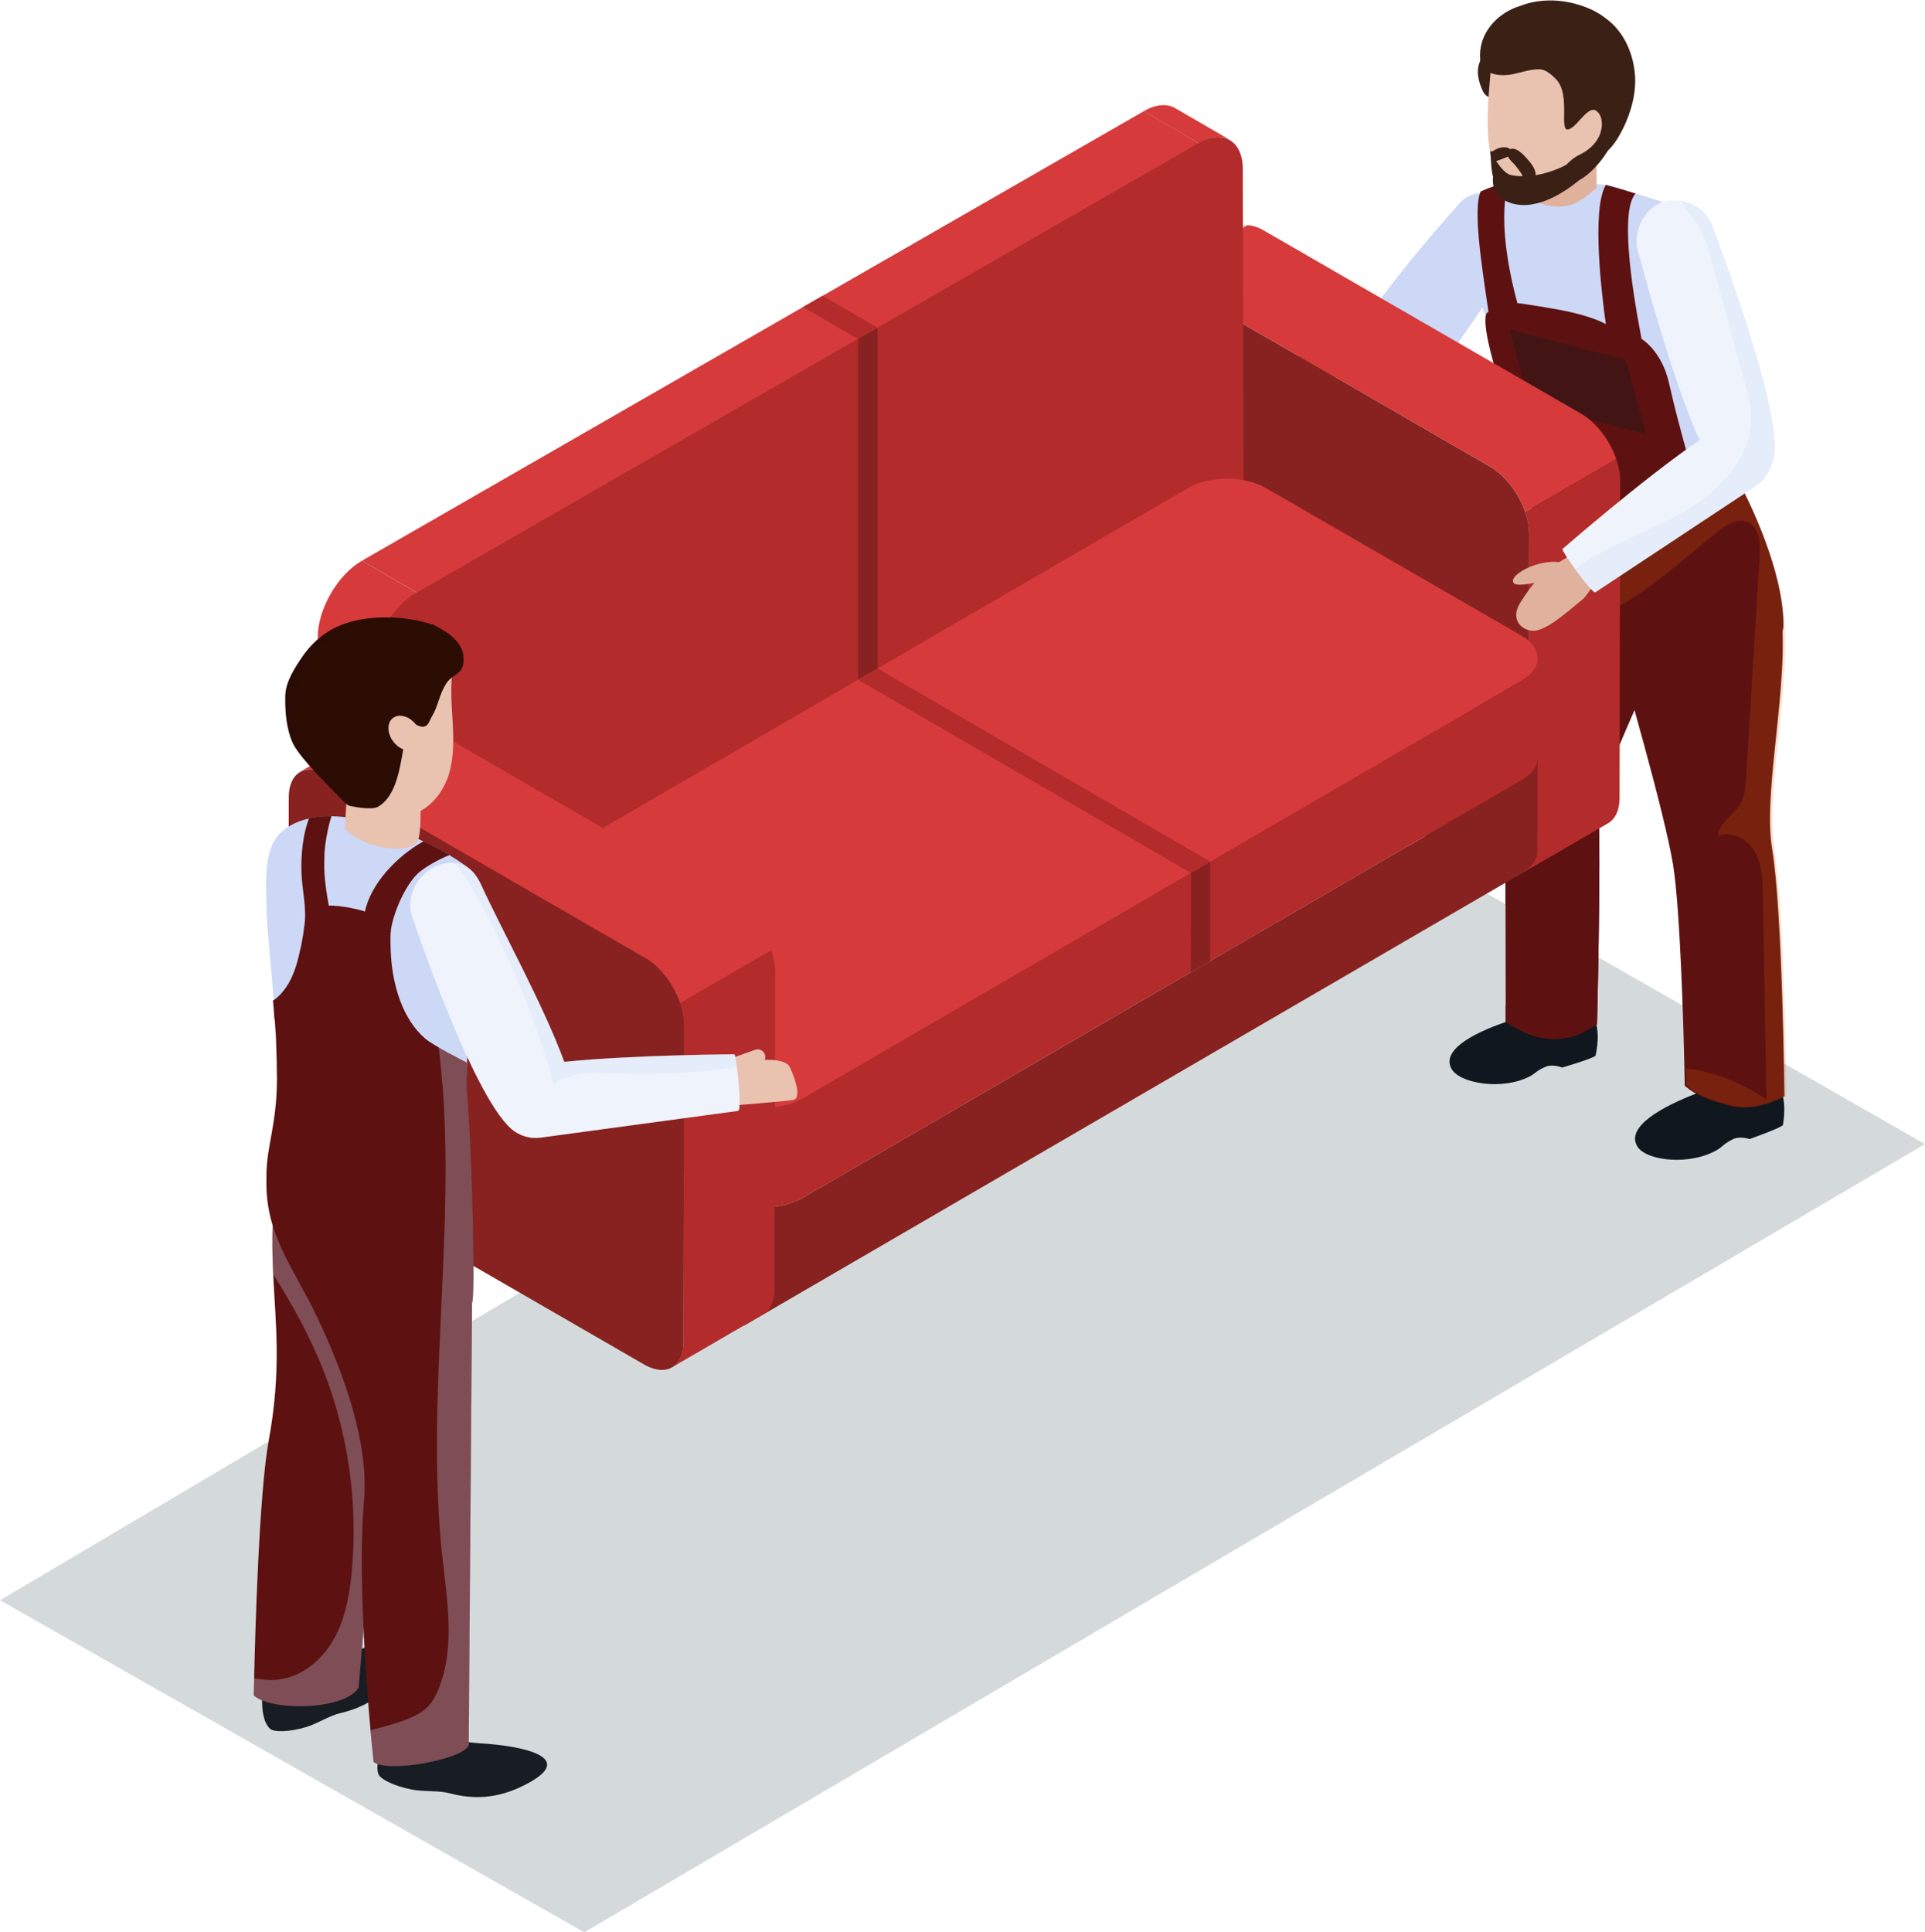 <?xml version="1.0" encoding="UTF-8"?><svg xmlns="http://www.w3.org/2000/svg" viewBox="0 0 122.26 122.72"><defs><style>.cls-1{fill:#eff3fc;}.cls-2{fill:#171d23;}.cls-3,.cls-4,.cls-5,.cls-6{mix-blend-mode:multiply;}.cls-3,.cls-4,.cls-7{opacity:.3;}.cls-3,.cls-8{fill:#e9c2b0;}.cls-9{fill:#b32b2b;}.cls-4,.cls-10{fill:#ccd8f5;}.cls-11{fill:#3b2015;}.cls-12{fill:#d63a3b;}.cls-5{fill:#abb7b9;opacity:.5;}.cls-7{mix-blend-mode:screen;}.cls-7,.cls-13{fill:#2b0d04;}.cls-14{fill:#ff8c00;}.cls-15{isolation:isolate;}.cls-16{fill:#10171e;}.cls-17{fill:#edc7af;}.cls-18{fill:#e0b29d;}.cls-19{fill:#431414;}.cls-20{fill:#5e1111;}.cls-6{fill:#de6000;opacity:.2;}.cls-21{fill:#872220;}.cls-22{fill:#7295aa;}</style></defs><g class="cls-15"><g id="Layer_2"><g id="Layer_1-2"><polygon class="cls-5" points="85.01 51.36 0 101.63 37.11 122.72 122.26 72.66 85.01 51.36"/><path class="cls-18" d="M76.38,28.51c.12-.86-.69-1.96-1.08-2.23-.33.07.17-.02-1.08.06-1.03.06-2.53,1.43-2.82,2.14-.63,1.5-.03,1.84.65,2.01,1.04.26,3.11-2.17,4.33-1.97Z"/><path class="cls-14" d="M87.3,25.32c-.1.06-.21.11-.33.15l-11.05,3.62c-.21.07-1.33-3-1.22-3.04,0,0,7.24-3.48,10.89-4.51,1.12-.32,2.29.18,2.67,1.27.34.98-.09,2.03-.97,2.52Z"/><path class="cls-10" d="M87.19,27.76c-1.56.45-2.37-2.9-2.37-2.9-1.02-2.13,7.72-11.77,7.72-11.77.78-1.06,2.3-1.07,3-.44.83.75.96,3.58.31,4.34,0,0-6.49,10.14-8.66,10.77Z"/><path class="cls-18" d="M73.96,28.73c-.11.18-.36.6-.6.38-.24-.22-.1-.97-.1-1.26,0-.49.15-.86.42-1.26.07-.11.3-.24.54-.25.68-.02.11,1.78-.26,2.39Z"/><path class="cls-16" d="M99.2,63.55s2.93-.27,2.14,3.48c-.03.16-2.13.77-2.13.77,0,0-.57-.23-.99-.07-.53.2-.78.47-.95.57-1.78,1-4.55.51-5.07-.4-.75-1.3,1.73-2.46,3.88-3.14,2.25-.72,3.12-1.22,3.12-1.22Z"/><path class="cls-20" d="M105.16,41.88c-1.69,4.17-3.72,8.17-3.64,9.62.17,3.02-.09,13.56-.09,13.56-.88.5-1.25.81-2.4.91-1.25.11-2.37-.4-3.4-1.07v-1.07s-.01-6.35-.01-6.35v-7.2s1.99-9.26,1.99-9.26l2.23-10.27s6.02-1.08,7.02.68c1.25,2.2-.06,6.41-1.7,10.45Z"/><path class="cls-20" d="M101.52,51.51c.17,3.02-.09,13.56-.09,13.56-.88.5-1.25.81-2.4.91-1.25.11-2.37-.4-3.4-1.07v-1.07c1.06.05,2.11.1,3.17.15.3.01.62.03.9-.11.41-.19.62-.64.76-1.07.3-.93.42-1.92.33-2.89-.07-.79-.28-1.59-.74-2.24-.47-.65-1.21-1.12-2.01-1.13-.87,0-1.64.52-2.42.94v-7.2s1.99-9.26,1.99-9.26c1.04-.25,2.15-.27,3.23-.24,1.38.04,2.81.19,4,.9.11.06.22.13.32.21-1.69,4.17-3.72,8.17-3.64,9.62Z"/><path class="cls-16" d="M110.88,68.02s2.97-.44,2.36,3.42c-.03.16-2.12.9-2.12.9,0,0-.59-.2-1.01-.01-.53.24-.77.52-.94.63-1.75,1.11-4.58.77-5.16-.12-.83-1.28,1.63-2.59,3.77-3.41,2.24-.85,3.1-1.41,3.1-1.41Z"/><path class="cls-20" d="M113.33,69.62c-1.14.55-2.33.91-3.54.59-1.13-.3-2.02-.58-2.79-1.26,0,0,0-.41-.02-1.09-.06-2.79-.27-10.15-.72-12.94-.54-3.29-2.99-11.8-4.2-15.89-.02-.05-.03-.1-.05-.15-.38-1.3-.63-2.12-.63-2.12,0,0,2.33-.47,4.87-.77,2-.23,4.13-.36,5.34-.05.5.12.84.32.96.61.14.33.26.68.35,1.06,0,0,0,0,0,0,1.11,4.53-1.02,12.27-.35,16.29.67,4.03.78,15.72.78,15.72Z"/><path class="cls-10" d="M95.04,22.15c.73,1.9,1.52,4.11,2.14,6.39.46,1.66.75,3.11.98,4.38l11.85,1.31.38-3.71-.33-1s-1.27-15.49-3.79-16.46c-.23-.09-1.27-.43-2.39-.77-.66-.2-1.31-.5-1.89-.55-5.18-.44-8.6.66-8.78.8-.94.72.81,6.95,1.83,9.6Z"/><path class="cls-20" d="M113.27,39.6c0,.99-.36.83-1.79.55-1.04-.2-2.65-.47-5.08-.41-1.58.04-3.01-.28-4.2-.72-.07-.02-.14-.05-.2-.08-2.14-.82-3.48-1.97-3.48-1.97-.48-1.63-1.71-6.68-2.71-10.48-.29-1.08-.56-2.06-.78-2.83-1.18-3.98-.49-3.84-.49-3.84-.47-3.17-.99-6.54-.5-7.66.55-.25,1.16-.47,1.71-.56.15.02-.9,1.98.62,7.65,0,0,.78.08,2.58.41,2.25.41,3.04.93,3.04.93-.25-1.8-.93-7.28,0-8.85.55.15,1.23.35,1.89.55-.96,1.03-.31,5.67.37,9.19,0,.01,0,.03,0,.04,0,0,1.28.73,1.75,2.8.65,2.9,1.63,6.14,1.63,6.14,1.29.73,2.76.06,2.76.06,0,0,1.99,3.61,2.66,7.08,0,0,0,0,0,0,.13.68.21,1.35.22,2Z"/><path class="cls-6" d="M112.7,53.9c-.67-4.02,1.46-11.76.35-16.29,0,0,0,0,0,0-.67-3.47-2.66-7.08-2.66-7.08,0,0-1.36.62-2.61.02-.14.11-.27.21-.4.32-1.24,1-2.44,2.05-3.68,3.06-1.27,1.04-2.62,1.95-3.99,2.85-.26.17-.52.34-.79.52.55.4,1.63,1.11,3.07,1.66.05-.03.11-.05.16-.08.21-.11.41-.21.61-.33,1.29-.73,2.47-1.62,3.62-2.56.92-.74,1.82-1.51,2.74-2.24.53-.42,1.21-.85,1.84-.6.77.3.85,1.35.8,2.18-.01.2-.02.4-.04.6-.09,1.41-.17,2.81-.26,4.22-.19,3.11-.38,6.22-.57,9.34-.03.51-.07,1.03-.31,1.48-.42.78-1.41,1.26-1.5,2.15.85-.41,1.91.16,2.37.97s.49,1.8.51,2.74c.08,4.34.15,8.67.23,13.01-1.35-.95-2.91-1.61-4.54-1.91-.18-.03-.37-.06-.55-.08.02.68.02,1.09.02,1.09.78.68,1.66.96,2.79,1.26,1.21.32,2.4-.04,3.54-.59,0,0-.11-11.69-.78-15.72Z"/><path class="cls-18" d="M99.66,13.04c.81-.21,1.74-1.12,1.74-1.12v-2.32l-4.76-.09s0,1.84.09,2.44c.12.73,1.71,1.42,2.93,1.09Z"/><path class="cls-11" d="M94.01,3.84c.22-.46,1-1.3,1.72-1.18.19.03.39.18.31.36-.14.31-.39.74-.31,1.06.1.44.45.82.47,1.28.04.91-1.63,1.26-2.01.45-.28-.59-.48-1.32-.17-1.96Z"/><path class="cls-8" d="M102.39,7.8c-.23.89-1.41,3.06-2.05,3.59-1.17.95-3.42,1.36-4.57.42-1.54-1.26-1.38-4.12-1.12-7.03.27-2.9,2.53-3.25,4.31-1.84,1.77,1.41,4.15,2.03,3.43,4.86Z"/><path class="cls-11" d="M94,3.72c.08,1.07,1.34,1.16,2.14.98.54-.12,1.06-.3,1.62-.3.42,0,.78.35,1.03.59,1.02.99.18,3.38.82,3.23.65-.16,1.4-1.96,2-.92.25.44.28,1.77-1.31,2.54-.35.17-.58.38-.81.61-.33.21-1.11.53-1.96.68.03-.37-.29-.76-.51-1.01-.24-.27-.7-.8-1.12-.65-.06-.05-.14-.09-.2-.1-.29-.06-.63.05-.87.22-.05.04-.17.04-.19,0,.06.42.06,1.28.19,1.64-.14,1.02.66,1.75,1.86,1.79,1.67.06,3.38-1.39,3.6-1.57.68-.36,1.3-1.09,1.66-1.62.06-.09.11-.17.17-.26.25-.25.48-.53.67-.87.72-1.22,1.2-2.74,1.03-4.16-.17-1.42-.82-2.64-1.83-3.37-.31-.25-.67-.46-1.09-.64-1.56-.65-3.13-.63-4.33-.16-1.46.43-2.69,1.74-2.56,3.38ZM96.69,11.19c-.26,0-.52-.02-.76-.08-.29-.07-.64-.48-.91-.88.06,0,.57-.21.75-.28.12.22.35.41.49.58.12.15.24.3.34.46.03.05.06.1.08.15,0,.02.01.03.02.05Z"/><polygon class="cls-19" points="97.16 25.64 104.55 27.58 103.26 22.86 95.86 20.92 97.16 25.64"/><path class="cls-1" d="M112.62,29.24c-.29.95-.74,1.41-1.12,1.63h0c-.38.23-.69.21-.69.21-.54.16-.97-.16-1.31-.57-.33-.4-.58-.89-.75-1.12-.25-.34-.53-.84-.81-1.45-1.75-3.78-3.84-11.75-3.84-11.75-.56-1.51.45-3.09,1.58-3.38.39-.1.79-.11,1.17-.04.9.17,1.68.79,1.92,1.62,0,0,4.69,12.16,3.86,14.84Z"/><g class="cls-15"><path class="cls-17" d="M72.73,17.83l5.78-3.36c.21-.12.46-.18.74-.16l-5.79,3.36c-.28-.01-.52.05-.73.16h0Z"/><g class="cls-15"><g class="cls-15"><path class="cls-12" d="M100.43,26.28l-20.16-11.64c-.07-.04-.13-.07-.2-.11-.29-.14-.57-.22-.83-.23l-5.79,3.36c.25.01.53.09.83.23.07.03.13.07.2.1l20.16,11.64c.97.56,1.82,1.7,2.22,2.88l5.79-3.35c-.4-1.18-1.25-2.32-2.22-2.88Z"/><path class="cls-9" d="M102.89,30.24c-.03-.35-.11-.72-.24-1.08l-5.79,3.35c.12.37.21.73.24,1.08.01.1.01.21.01.32l-.04,20.14c0,.78-.28,1.33-.72,1.59l5.79-3.36c.44-.26.72-.81.72-1.58l.04-20.14c0-.1,0-.21-.01-.32Z"/></g></g><path class="cls-21" d="M94.65,29.64c1.36.79,2.47,2.71,2.47,4.28l-.04,20.14c0,1.57-1.12,2.2-2.48,1.42l-20.16-11.64c-1.36-.79-2.47-2.71-2.47-4.28l.04-20.14c0-1.57,1.12-2.21,2.48-1.42l20.16,11.64Z"/></g><g class="cls-15"><g class="cls-15"><path class="cls-12" d="M76.14,9.09l-3.5-2.03c.78-.45,1.49-.49,2-.19l3.5,2.03c-.51-.3-1.22-.26-2,.19h0Z"/></g><g class="cls-15"><g class="cls-15"><path class="cls-22" d="M24.55,61.62l-3.5-2.03c-.51-.29-.82-.92-.83-1.8l3.5,2.03c0,.88.32,1.51.82,1.8h0Z"/></g></g><polygon class="cls-12" points="23.73 59.82 20.23 57.79 20.18 40.47 23.68 42.5 23.73 59.82"/><polygon class="cls-12" points="76.14 9.09 55.74 20.82 26.48 37.64 22.99 35.61 51 19.5 52.24 18.79 72.65 7.06 76.14 9.09"/><polygon class="cls-9" points="55.74 20.82 54.5 21.53 51 19.5 52.24 18.79 55.74 20.82"/><g class="cls-15"><path class="cls-12" d="M23.68,42.5l-3.5-2.03c0-1.78,1.26-3.97,2.81-4.86l3.5,2.04c-1.55.89-2.81,3.08-2.81,4.86h0Z"/></g><path class="cls-9" d="M78.97,31.32c0,1.78-1.26.67-2.81,1.56l-49.66,28.55c-1.55.9-2.82.17-2.82-1.61l-.05-17.32c0-1.78,1.26-3.97,2.81-4.86l28.02-16.11,1.24-.71,20.4-11.73c1.55-.89,2.82-.17,2.83,1.61l.05,20.62Z"/><polygon class="cls-21" points="55.74 20.82 55.74 42.47 54.5 43.18 54.5 21.53 55.74 20.82"/></g><g class="cls-15"><g class="cls-15"><path class="cls-17" d="M29.79,66.71l-.02,5.92c-.69-.39-1.03-.92-1.03-1.44l.02-5.93c0,.53.34,1.04,1.03,1.44h0Z"/></g><polygon class="cls-17" points="46.03 76.08 46.01 82.01 29.77 72.63 29.79 66.71 46.03 76.08"/><path class="cls-21" d="M96.64,49.54l-45.67,26.54c-1.35.79-3.57.79-4.93,0l-.02,5.93c.55.32,1.23.5,1.94.56l-.77,1.66,49.44-28.76c.67-.39,1.01-.9,1.01-1.42l.02-5.93c0,.52-.34,1.03-1.01,1.42Z"/></g><g class="cls-15"><path class="cls-9" d="M97.61,47.87c.12.59-.19,1.21-.97,1.67l-19.77,11.49-1.23.71-24.67,14.34c-1.35.79-3.57.79-4.93,0l-16.24-9.38c-.75-.43-1.07-1.01-1-1.57-.02-.08-.04-.16-.04-.24l.02-5.92c0,.52.34,1.04,1.03,1.43l2.97,1.71,42.69-24.81c1.35-.79,3.57-.79,4.93,0l13.28,7.66,2.98-1.73c.68-.39,1.01-.9,1.01-1.42l-.02,5.92s-.02.09-.02.13Z"/><polygon class="cls-21" points="76.86 54.73 76.86 61.03 75.63 61.75 75.64 55.44 76.86 54.73"/><path class="cls-12" d="M96.64,43.23l-19.77,11.49-1.22.71-24.68,14.34c-1.35.78-3.57.78-4.93,0l-16.24-9.38c-1.36-.79-1.37-2.07-.02-2.86l24.73-14.37,1.23-.71,19.72-11.46c1.35-.79,3.57-.79,4.93,0l16.24,9.38c1.36.78,1.37,2.07.01,2.86Z"/><polygon class="cls-9" points="76.86 54.72 75.64 55.44 54.5 43.17 55.73 42.46 76.86 54.72"/></g><g class="cls-15"><g class="cls-15"><g class="cls-15"><path class="cls-12" d="M46.76,57.47l-20.16-11.64c-.07-.04-.13-.07-.2-.1-.29-.14-.57-.22-.83-.23-.28-.01-.52.04-.74.16l-5.78,3.36c.21-.12.46-.18.73-.17.25.01.53.09.83.23.06.03.13.06.2.1l20.16,11.64c.97.56,1.82,1.7,2.22,2.88l5.78-3.35c-.4-1.18-1.25-2.32-2.22-2.88Z"/><path class="cls-9" d="M49.22,61.43c-.03-.35-.11-.72-.24-1.08l-5.78,3.35c.12.36.21.73.24,1.08,0,.11.01.21.01.32l-.04,20.14c0,.78-.28,1.33-.72,1.59l5.78-3.36c.45-.26.72-.81.72-1.59l.04-20.14c0-.1,0-.21-.01-.32Z"/></g></g><path class="cls-21" d="M40.98,60.83c1.36.79,2.47,2.71,2.47,4.28l-.04,20.14c0,1.57-1.12,2.2-2.48,1.42l-20.16-11.64c-1.36-.79-2.47-2.71-2.47-4.27l.04-20.14c0-1.57,1.12-2.21,2.48-1.42l20.16,11.64Z"/></g><path class="cls-18" d="M101.6,36.63c-.07-.91-1.06-1.33-1.53-1.51-.32.15-.93.48-1.56.91-.89.62-1.52,1.56-1.95,2.24-.67,1.04.06,1.77.8,1.79.82.02,2.08-1.11,3.17-2.01.4-.33.8-1.28,1.07-1.43Z"/><path class="cls-1" d="M111.83,30.61c-.09.09-.19.17-.29.24l-.04.03h0s-10.18,6.74-10.18,6.74c-.1.07-.73-.72-1.28-1.47-.46-.64-.86-1.25-.81-1.28,0,0,5.17-4.5,8.7-6.91.39-.27.76-.51,1.1-.72.68-.42,1.49-.48,2.16-.2.35.15.67.4.91.74.62.89.48,2.09-.28,2.83Z"/><path class="cls-4" d="M112.62,29.24c-.29.95-.74,1.41-1.12,1.63h0s-10.18,6.74-10.18,6.74c-.1.07-.73-.72-1.28-1.47.24-.18.49-.35.75-.51,2.06-1.32,4.45-2.06,6.54-3.35.78-.48,1.53-1.08,2.16-1.77.91-1,1.57-2.18,1.7-3.48.02-.19.03-.39.02-.59-.02-.76-.22-1.51-.42-2.24-.69-2.52-1.38-5.04-2.06-7.56-.25-.93-.52-1.88-1.09-2.66-.27-.36-.6-.69-.77-1.11-.01-.03-.02-.06-.03-.09.9.17,1.68.79,1.92,1.62,0,0,4.69,12.16,3.86,14.84Z"/><path class="cls-18" d="M99.08,36.35s.05-.02.02.02c-.62.43-1.57.68-2.32.75-.22.02-.73.07-.69-.27.04-.34,1.04-1.06,2.45-1.17.14,0,.98,0,.85.22l-.31.46Z"/><path class="cls-2" d="M16.81,106.43s-.54,2.55.34,3.36c.24.23,1.21.22,2.31-.11.72-.22,1.47-.73,2.19-.89,2.1-.48,3.27-1.72,4.06-2.97,1.67-2.65-1.68-1.62-3.85-.65-2.27,1.02-5.05,1.26-5.05,1.26Z"/><path class="cls-20" d="M25.34,76.84l-2.56,30.32c-.77,1.42-5.44,1.57-6.66.52,0,0,0-.42.02-1.1.07-3.07.32-11.74.92-15.05.83-4.51.44-7.47.29-10.6-.05-1.1-.08-2.21-.02-3.43.1-1.92,3.27-4.76,5.18-4.57,1.91.19,3.02,2,2.83,3.91Z"/><path class="cls-4" d="M25.34,76.84l-2.56,30.32c-.77,1.42-5.44,1.57-6.66.52,0,0,0-.42.02-1.1.5.1,1.01.15,1.52.09,1.49-.16,2.78-1.23,3.52-2.53.74-1.3,1.02-2.82,1.16-4.32.41-4.35-.22-8.8-1.83-12.86-.84-2.11-1.94-4.11-3.16-6.03-.05-1.1-.08-2.21-.02-3.43.1-1.92,3.27-4.76,5.18-4.57,1.91.19,3.02,2,2.83,3.91Z"/><path class="cls-2" d="M25.33,109.44s-1.7,2.06-1.3,3.22c.11.33,1,.78,2.16,1,.76.14,1.68.04,2.41.24,2.14.57,3.81,0,5.12-.75,2.8-1.62-.75-2.29-3.19-2.43-2.55-.16-5.2-1.28-5.2-1.28Z"/><path class="cls-20" d="M29.98,82.37v.37s-.21,28.09-.21,28.09c-.34.92-5.2,1.79-6.04,1.07,0-.01-.04-.37-.1-1-.03-.29-.06-.63-.1-1.02-.29-3.35-.8-10.16-.41-14.6.31-3.62-1.25-7.98-2.96-11.59-1.51-3.22-3.41-5.31-3.23-9.03v-.13c.07-1.03.7-1.41,1.64-1.41,2.62,0,7.58,2.98,8.84,3,.31.01.59.16.85.41.04.02.07.06.11.1,1.08,1.21,1.64,4.22,1.61,5.74Z"/><path class="cls-10" d="M30.75,58.39c-.03.45-.09.96-.15,1.56-.26,2.45-.88,4.68-.95,7.78,0,.25,0,.5,0,.76h-12.05c0-.7-.02-1.43-.05-2.15,0-.38-.03-.76-.06-1.14-.02-.38-.04-.75-.07-1.12-.2-2.87-.51-5.45-.5-6.67,0-1.05-.26-3.53.96-4.58.52-.45,1.14-.72,1.82-.86.44-.09.89-.13,1.37-.13,1.92.03,4.09.77,5.83,1.6.61.29,1.16.59,1.64.87.86.51,1.45.97,1.59,1.21.61,1,.71,1.76.63,2.87Z"/><path class="cls-20" d="M29.97,82.74c-.31.37-.81.57-1.43.63-.17.01-.35.02-.54,0-3.61-.11-10.23-3.92-10.9-7.12-.12-.59-.17-1.1-.17-1.59v-.13c0-.88.17-1.67.33-2.58s.32-1.95.33-3.35v-.11c0-.7-.02-1.43-.05-2.15,0-.38-.03-.76-.06-1.14-.02-.38-.04-.75-.07-1.12h7.9c.03.11.06.21.1.31.35,1.03,1.06,1.91,1.99,2.47.17.1.34.2.52.28.26.13.53.23.81.32.3.1.61.19.92.27,0,.25,0,.5,0,.76,0,.53.03,1.09.07,1.68.3,4.25.47,12.31.26,12.57Z"/><path class="cls-20" d="M29.7,69.85c-.03-.93-.05-2.37-.05-2.37,0,0-2.09-1.04-2.67-1.54-1.41-1.23-2.01-3.33-2.14-5.11-.04-.56-.05-1.13-.03-1.69,0-.18-.5-1-2.09-1.38-2.43-.58-3.3,0-3.32.31-.06.87-.2,1.74-.41,2.59-.15.63-.35,1.27-.68,1.82-.25.42-.57.81-.98,1.08.05.19.07,1,.11,1.19.21.89.38,1.18.38,2.11,0,.71-.06,1.45-.2,2.18.04.03.08.07.12.1,2.91,2.32,6.89,3.05,10.52,2.62.51-.06,1.01-.14,1.51-.25-.06-.55-.08-1.11-.1-1.66Z"/><path class="cls-4" d="M29.65,67.73c0,.25,0,.5,0,.76,0,.53.03,1.09.07,1.68.3,4.25.47,12.31.26,12.57l-.2,28.09c-.34.92-5.2,1.79-6.04,1.07,0-.01-.04-.37-.1-1-.03-.29-.06-.63-.1-1.02.74-.19,1.49-.38,2.2-.65.52-.2,1.04-.44,1.43-.84.35-.36.57-.82.75-1.29.98-2.6.47-5.49.17-8.25-.55-5.14-.32-10.31-.08-15.48.09-1.84.17-3.68.23-5.51.02-.44.03-.89.03-1.33.06-2.3.03-4.6-.11-6.9-.03-.38-.05-.76-.1-1.14-.03-.45-.07-.9-.13-1.35-.16-1.55-.4-3.08-.73-4.6-.27-1.26-.92-3.43.03-4.57.87-1.05,2.45-.35,3.53.42-.03.45-.09.96-.15,1.56-.26,2.45-.88,4.68-.95,7.78Z"/><path class="cls-20" d="M28.53,54.31c-.7.28-1.51.75-1.91,1.09-.87.75-1.7,2.67-1.81,3.81l-.65-.79c-.3-.21-.64-.37-.99-.48.35-1.8,2.04-3.57,3.73-4.51.61.29,1.17.59,1.64.87Z"/><path class="cls-20" d="M21.04,58.3s.01.07,0,.1c-.02.05-.08.05-.14.05-.5.02-.99.18-1.41.44-.08-.34-.11-.7-.12-1.06-.03-.93-.23-1.65-.23-2.78,0-1.04.13-2.12.48-3.07.02,0,.04,0,.06-.02.43-.09.89-.13,1.37-.12-.25.8-.46,1.93-.45,2.71-.06,1.21.2,2.56.43,3.74Z"/><path class="cls-8" d="M26.47,53.5c.28-.28.24-2,.24-2v-.27s-1.32-.12-1.32-.12l-3.17-.28-.21-.02s-.13,1.81-.06,1.88c.62.62,2.02,1.29,3.6,1.2.34-.05.68-.14.93-.39Z"/><path class="cls-8" d="M28.34,49.62c-.32.78-.9,1.49-1.63,1.88-.27.14-.56.25-.86.29-.06,0-.11.02-.17.02-.29.02-.59,0-.84-.14-.51-.26-2.34.07-2.53-.47-.04-.12-.07-.24-.09-.37-.2-1.4.76-3.49.98-4.8.21-1.24.95-2.34,1.89-3.17.79-.7,1.73-1.23,2.75-1.55l.51.61.42.5c-.2,1.19-.07,2.41-.01,3.62.06,1.21.05,2.46-.41,3.58Z"/><path class="cls-13" d="M29.43,42.13c-.1.73-.72.68-1.11,1.31-.45.73-.47,1.37-.91,2.1-.16.26-.25.9-1,.47-1.1-.64-.41,4.17-2.43,5.24-.35.18-1.3.03-1.69-.05-.23-.04-.4-.22-.55-.39,0-.01-.02-.02-.03-.03-.57-.61-2.66-2.6-3.12-3.6-.4-.88-.49-1.99-.47-2.97.02-.91.57-1.74,1.06-2.47.5-.74,1.15-1.36,1.94-1.79,1.34-.72,3.16-.86,4.72-.65.21.03.41.06.61.1.35.07.7.17,1.05.27.15.07.3.15.45.24,1.49.82,1.46,1.67,1.48,1.73,0,0,.02.36,0,.48Z"/><path class="cls-8" d="M26.41,46.01c.41.53.43,1.21.03,1.51s-1.04.12-1.45-.41c-.41-.53-.43-1.21-.03-1.51.39-.3,1.04-.12,1.45.41Z"/><path class="cls-3" d="M26.02,46.31c.19.24.2.55.02.69-.18.14-.48.06-.67-.19-.19-.24-.2-.55-.02-.69.18-.14.48-.06.67.19Z"/><path class="cls-7" d="M18.91,44.64c-.16,1.98.72,3.99,2.21,5.3.23.2.48.4.57.7.01.05.02.09.02.14-.57-.61-2.66-2.6-3.12-3.6-.4-.88-.49-1.99-.47-2.97.02-.91.57-1.74,1.06-2.47.5-.74,1.15-1.36,1.94-1.79,1.34-.72,3.16-.86,4.72-.65-1.27.09-2.56.18-3.7.68-1.81.8-3.07,2.68-3.24,4.66Z"/><path class="cls-8" d="M45.77,68.49c-.25.09-.53-.04-.62-.3h0c-.09-.25.04-.53.3-.62l2.51-.9c.25-.09.53.04.62.3h0c.09.25-.04.53-.29.62l-2.51.9Z"/><path class="cls-8" d="M44.91,67.98l2.17-.64,1.8-.03c.17.01,1.03.01,1.26.43.16.28.87,1.97.26,2.11-.41.09-3.88.36-3.88.36-.23.04-.84.42-1.01.36l-1.15-.36.55-2.24Z"/><path class="cls-1" d="M32.73,71.88s0,0,0,0c-2.47-1.52-6.48-13.46-6.48-13.46-.54-1.15.05-2.71,1.32-3.35.41-.21.84-.31,1.25-.28.68.05,1.31.46,1.74,1.41,1.21,2.67,3.98,7.67,5.28,11.25.11.32.22.62.31.92.2.67.34,1.26.38,1.76.05.6-2.02,2.84-3.79,1.76Z"/><path class="cls-1" d="M46.9,70.55l-12.62,1.71c-.13.01-.26.02-.39.01-.42-.02-.82-.16-1.16-.39-.54-.36-.92-.94-1-1.63-.14-1.25.77-2.31,2.02-2.53.32-.06.66-.11,1.03-.16.33-.04.68-.08,1.05-.12,4.42-.45,10.81-.48,10.81-.48.04,0,.1.32.16.78.14,1.05.26,2.78.09,2.8Z"/><path class="cls-4" d="M46.81,67.75c-.17.03-.35.06-.52.08-2.36.32-4.74.43-7.12.34-1.01-.04-2.08-.09-3.02.19-.35.1-.68.26-.98.47-.12-.42-.24-.85-.37-1.27-1.09-3.54-2.52-6.97-4.28-10.23-.49-.9-1.01-1.81-1.7-2.56.68.05,1.31.46,1.74,1.41,1.21,2.67,3.98,7.67,5.28,11.25,4.42-.45,10.81-.48,10.81-.48.04,0,.1.32.16.78Z"/></g></g></g></svg>
